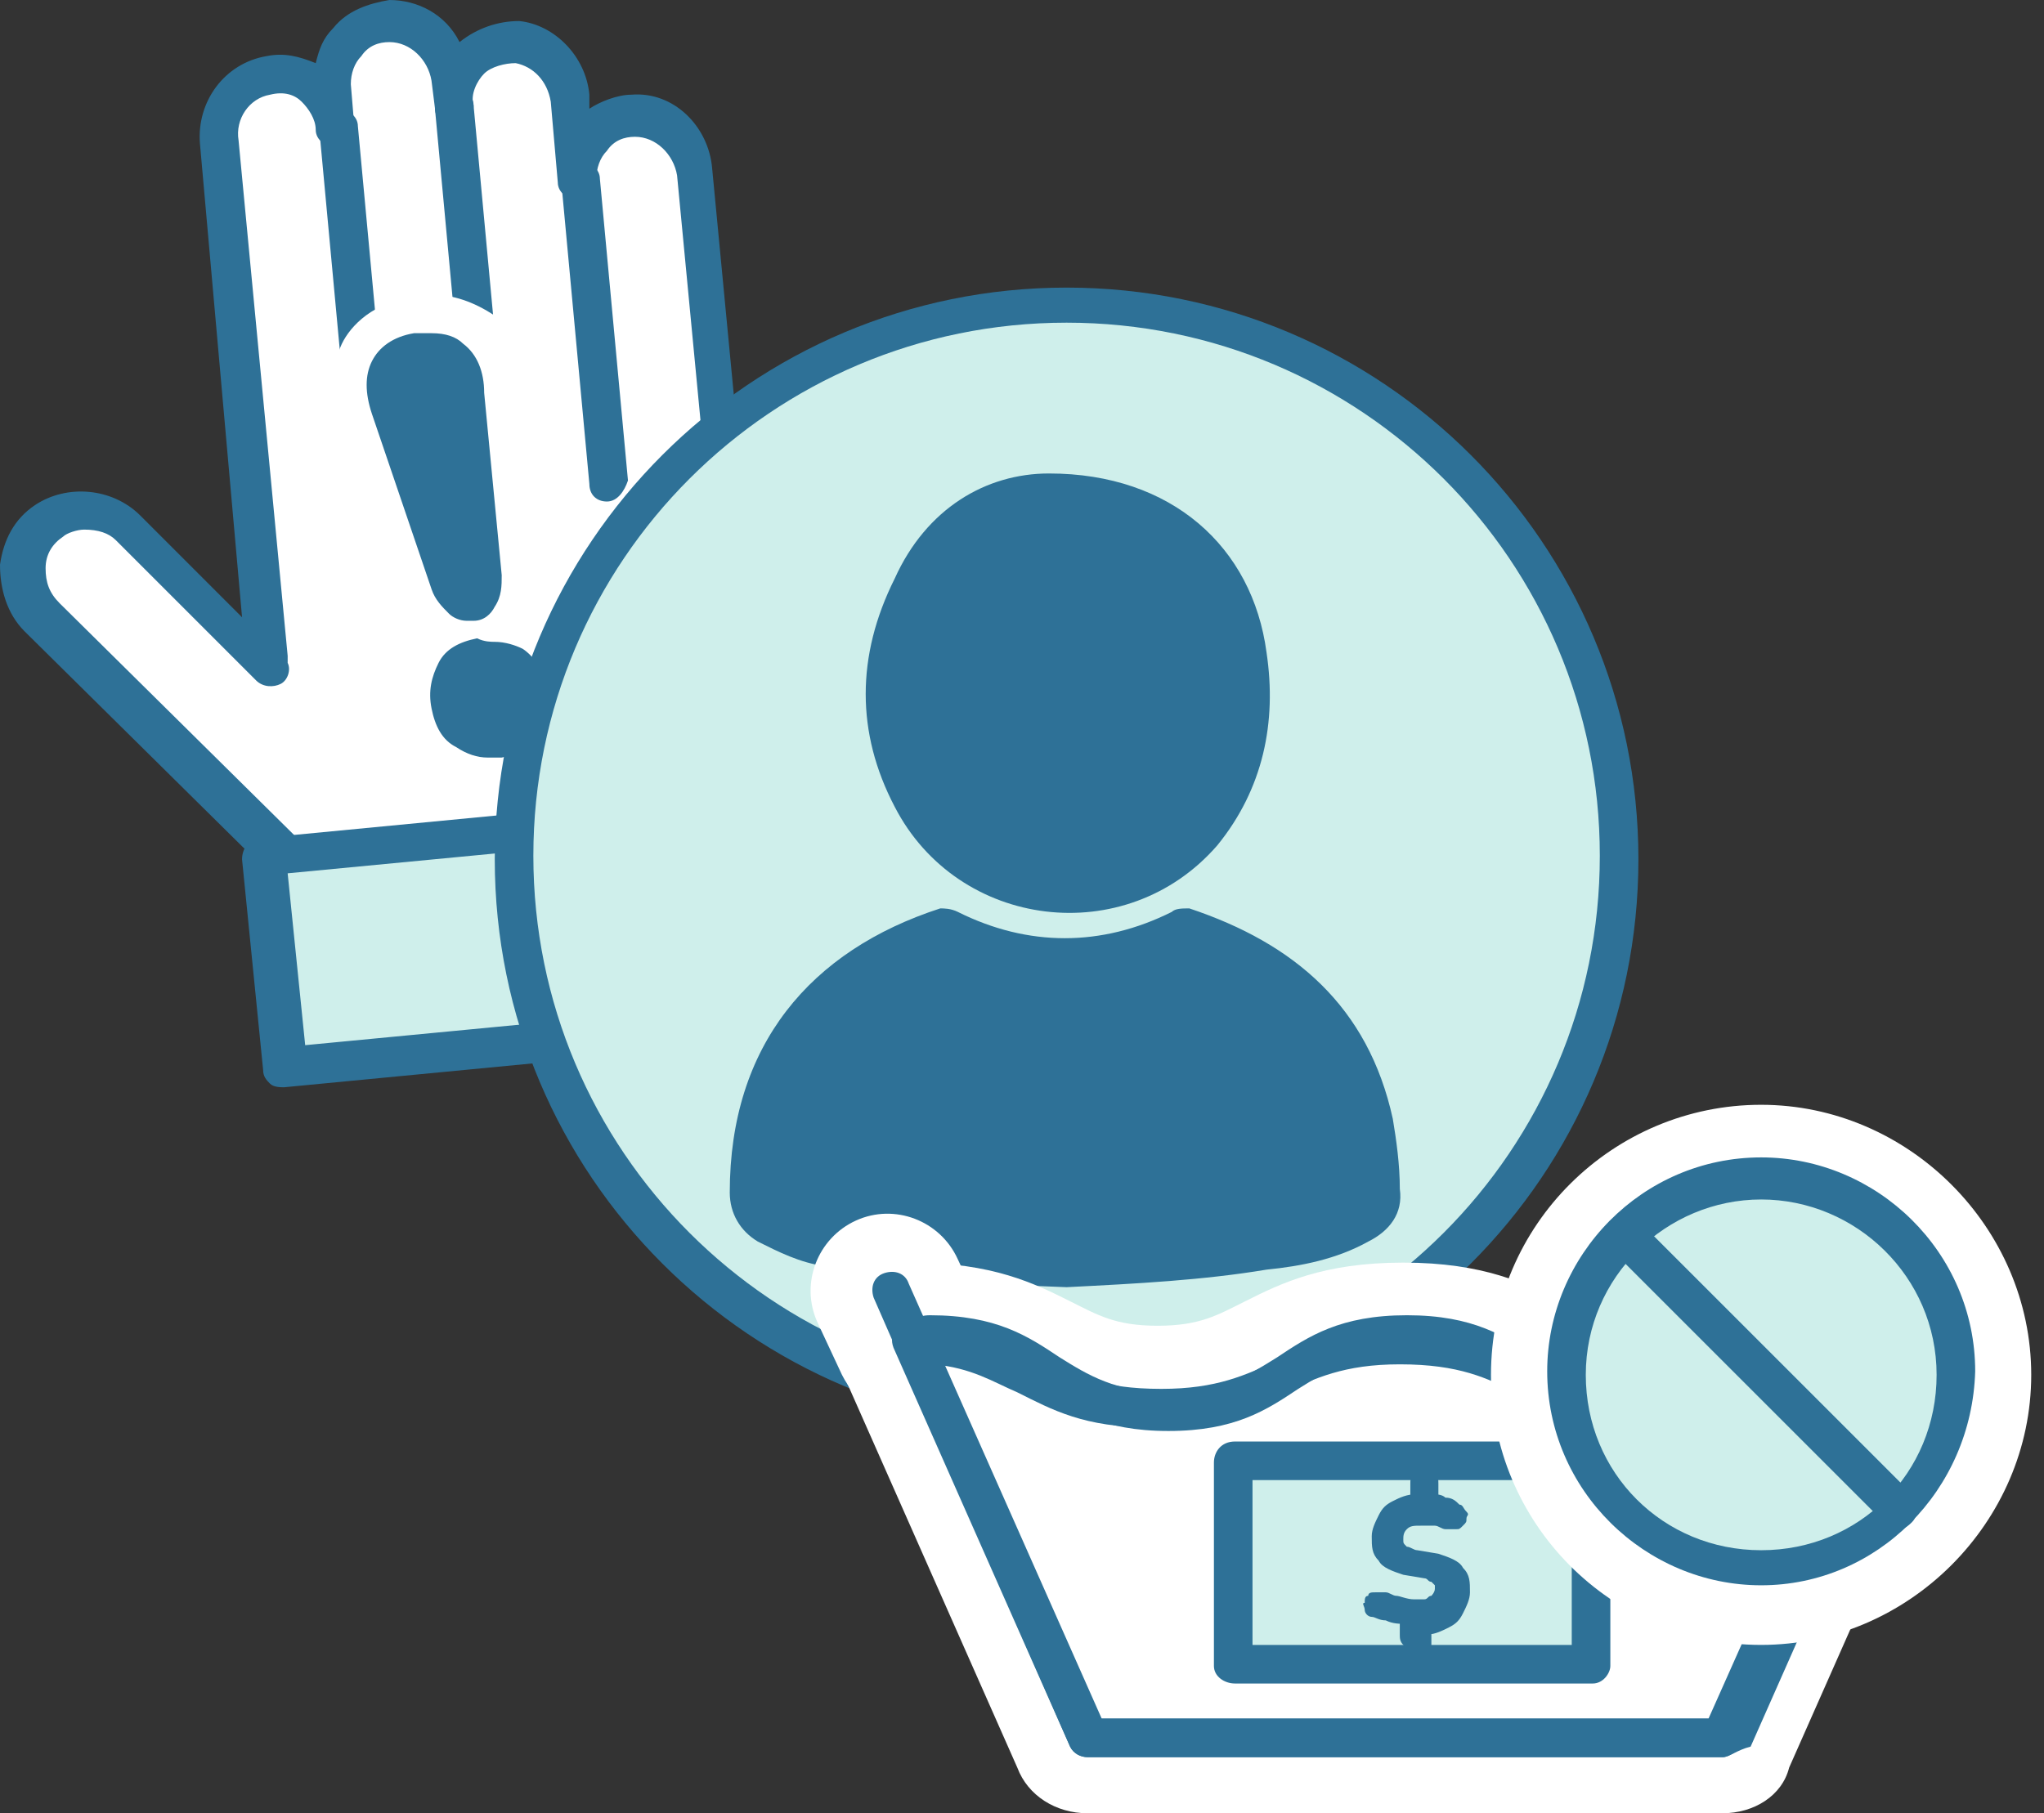 <svg width="142" height="126" viewBox="0 0 142 126" fill="none" xmlns="http://www.w3.org/2000/svg">
<rect x="0" y="0" width="142" height="126" fill="#333333" stroke="none"/>
<path d="M44.115 8.042C41.677 8.042 39.971 10.235 40.215 12.429L39.728 6.823C39.484 4.873 38.022 3.168 36.072 2.924C33.391 2.68 31.441 4.873 31.685 7.311L31.441 5.361C31.198 3.168 29.492 1.461 27.298 1.461C24.861 1.461 23.155 3.655 23.399 5.848L23.642 8.773C23.399 6.579 21.205 4.873 19.012 5.117C16.819 5.361 15.356 7.554 15.6 9.748L19.012 45.574C19.012 45.818 19.012 46.061 19.256 46.305L9.507 36.556C8.045 35.094 5.608 34.607 3.902 35.825C1.464 37.531 1.464 40.7 3.17 42.406L24.617 63.609C26.323 65.315 29.492 65.558 31.198 63.609C31.929 62.877 32.172 61.903 32.172 60.684L44.846 59.465C44.846 59.465 51.913 48.255 51.67 44.599L48.501 11.454C48.014 9.748 46.308 8.042 44.115 8.042Z" fill="white"/>
<path d="M27.54 66.778C25.834 66.778 24.372 66.047 23.153 65.072L1.706 43.869C0.487 42.65 0 40.944 0 39.238C0.244 37.532 0.975 36.07 2.437 35.095C4.631 33.633 7.799 33.876 9.749 35.826L16.816 42.894L13.892 9.992C13.648 7.068 15.598 4.387 18.522 3.899C19.741 3.656 20.716 3.899 21.934 4.387C22.178 3.412 22.422 2.681 23.153 1.95C24.128 0.731 25.59 0.244 27.052 0C29.002 0 30.952 0.975 31.927 2.925C33.145 1.95 34.608 1.462 36.07 1.462C38.507 1.706 40.7 3.899 40.944 6.58V7.555C41.675 7.068 42.894 6.58 43.869 6.58C46.793 6.337 49.23 8.774 49.474 11.698L52.642 44.843C53.13 48.743 46.793 58.492 45.575 60.441C45.331 60.685 45.087 60.929 44.6 61.172L32.901 62.147C32.658 63.122 32.17 63.853 31.683 64.584C30.708 66.047 29.489 66.778 27.54 66.778C27.784 66.778 27.784 66.778 27.54 66.778ZM5.849 36.801C5.362 36.801 4.631 37.045 4.387 37.288C3.656 37.776 3.168 38.507 3.168 39.482C3.168 40.457 3.412 41.188 4.143 41.919L25.59 63.122C26.321 63.853 27.052 64.097 28.027 64.097C28.758 64.097 29.489 63.853 29.977 63.122C30.464 62.635 30.708 61.904 30.708 61.172C30.708 60.441 31.195 59.954 31.927 59.954L43.869 58.735C46.55 54.592 50.205 47.524 50.205 45.331L47.037 12.186C46.793 10.723 45.575 9.505 44.112 9.505C43.381 9.505 42.65 9.749 42.163 10.48C41.675 10.967 41.431 11.698 41.431 12.429C41.431 13.161 40.944 13.892 40.213 13.892C39.482 13.892 38.751 13.404 38.751 12.673L38.263 7.068C38.02 5.605 37.045 4.631 35.826 4.387C35.095 4.387 34.12 4.631 33.633 5.118C33.145 5.605 32.658 6.58 32.901 7.311C32.901 8.043 32.414 8.774 31.683 8.774C30.952 8.774 30.221 8.286 30.221 7.555L29.977 5.605C29.733 4.143 28.515 2.925 27.052 2.925C26.321 2.925 25.59 3.168 25.103 3.899C24.615 4.387 24.372 5.118 24.372 5.849L24.615 8.774C24.615 9.505 24.128 10.236 23.397 10.236C22.666 10.236 21.934 9.749 21.934 9.017C21.934 8.286 21.447 7.555 20.959 7.068C20.472 6.58 19.741 6.337 18.766 6.58C17.304 6.824 16.329 8.286 16.573 9.749L19.985 45.575C19.985 45.818 19.985 46.062 19.985 46.062C20.228 46.549 19.985 47.281 19.497 47.524C19.01 47.768 18.279 47.768 17.791 47.281L8.043 37.532C7.555 37.045 6.824 36.801 5.849 36.801Z" fill="#2E7197"/>
<path d="M48.953 56.554L18.377 59.386L19.748 74.189L50.324 71.356L48.953 56.554Z" fill="#CFEFEB"/>
<path d="M19.74 75.552C19.496 75.552 19.009 75.551 18.765 75.308C18.521 75.064 18.278 74.82 18.278 74.333L16.815 59.71C16.815 58.979 17.303 58.248 18.034 58.248L48.498 55.323C48.742 55.323 49.23 55.323 49.473 55.567C49.717 55.811 49.961 56.054 49.961 56.542L51.423 71.165C51.423 71.408 51.423 71.896 51.179 72.139C50.935 72.383 50.692 72.627 50.204 72.627L19.74 75.552ZM19.984 60.685L21.202 72.627L49.23 69.946L48.011 58.004L19.984 60.685Z" fill="#2E7197"/>
<path d="M25.351 31.195C24.62 31.195 24.132 30.708 24.132 29.977L22.183 9.017C22.183 8.286 22.67 7.555 23.401 7.555C24.132 7.555 24.863 8.042 24.863 8.773L26.813 29.733C26.813 30.464 26.326 31.195 25.351 31.195Z" fill="#2E7197"/>
<path d="M33.387 29.733C32.655 29.733 32.168 29.245 32.168 28.514L30.218 7.555C30.218 6.823 30.706 6.092 31.437 6.092C32.168 6.092 32.899 6.58 32.899 7.311L34.849 28.27C34.849 29.001 34.361 29.733 33.387 29.733Z" fill="#2E7197"/>
<path d="M42.164 34.85C41.433 34.85 40.945 34.363 40.945 33.632L38.996 12.672C38.996 11.941 39.483 11.21 40.214 11.21C40.945 11.21 41.676 11.697 41.676 12.428L43.626 33.388C43.383 34.119 42.895 34.85 42.164 34.85Z" fill="#2E7197"/>
<path d="M33.88 54.348C32.905 54.348 31.93 54.104 30.955 53.617C29.737 52.885 29.006 51.667 28.762 50.204C28.518 48.742 28.762 47.28 29.493 46.061C29.98 45.33 30.468 44.843 31.199 44.599C30.955 44.599 30.712 44.355 30.468 44.112C29.737 43.624 29.249 42.649 28.762 41.674L24.619 29.489C23.888 27.783 24.131 26.077 24.862 24.858C25.594 23.396 26.812 22.421 28.762 22.177C29.249 22.177 29.737 21.934 30.224 21.934C31.443 21.934 32.418 22.421 33.392 23.152C34.611 24.127 35.098 25.589 35.342 27.295L36.561 39.968C36.561 41.187 36.561 42.162 36.073 42.893C35.83 43.137 35.83 43.38 35.586 43.624C36.317 43.624 37.048 43.868 37.779 44.355C38.998 45.087 39.729 46.305 39.973 47.767C40.216 49.23 40.216 50.692 39.485 51.91C38.754 53.129 37.536 53.86 35.83 54.348C34.855 54.104 34.367 54.348 33.88 54.348Z" fill="#2E7197"/>
<path d="M29.981 23.153C30.956 23.153 31.687 23.397 32.174 23.884C33.149 24.615 33.636 25.834 33.636 27.296L34.855 39.969C34.855 40.7 34.855 41.432 34.368 42.163C34.124 42.65 33.636 43.138 32.905 43.138C32.662 43.138 32.418 43.138 32.418 43.138C31.93 43.138 31.443 42.894 31.199 42.65C30.712 42.163 30.224 41.675 29.981 40.944L25.838 28.759C25.35 27.296 25.35 26.078 25.838 25.103C26.325 24.128 27.3 23.397 28.762 23.153C29.006 23.153 29.493 23.153 29.981 23.153ZM34.368 44.6C35.099 44.6 35.83 44.844 36.317 45.087C37.048 45.575 37.78 46.55 38.023 47.768C38.267 48.987 38.023 49.962 37.536 50.937C37.048 51.911 36.074 52.399 34.855 52.642C34.368 52.642 34.124 52.642 33.88 52.642C33.149 52.642 32.418 52.399 31.687 51.911C30.712 51.424 30.224 50.449 29.981 49.231C29.737 48.012 29.981 47.037 30.468 46.062C30.956 45.087 31.93 44.6 33.149 44.356C33.636 44.6 34.124 44.6 34.368 44.6ZM29.981 20.472C29.493 20.472 28.762 20.472 28.275 20.716C25.594 21.203 24.132 22.909 23.644 24.128C23.157 25.346 22.426 27.296 23.4 29.977L27.544 42.163C28.031 43.138 28.518 44.113 29.006 44.6C28.762 44.844 28.518 45.087 28.518 45.331C27.544 46.793 27.3 48.499 27.544 50.449C28.031 52.399 29.006 53.861 30.468 54.836C31.443 55.567 32.662 55.811 34.124 55.811C34.611 55.811 35.099 55.811 35.83 55.567C38.267 55.08 39.729 53.617 40.217 52.642C41.192 51.18 41.435 49.474 40.948 47.525C40.461 45.575 39.486 44.113 38.267 43.138C38.023 42.894 37.78 42.894 37.536 42.65C37.78 41.675 38.023 40.701 38.023 39.726L36.805 27.052C36.561 24.859 35.83 23.153 34.368 21.934C32.905 20.96 31.443 20.472 29.981 20.472Z" fill="white"/>
<path d="M74.097 97.975C95.364 97.975 112.604 80.735 112.604 59.468C112.604 38.201 95.364 20.961 74.097 20.961C52.83 20.961 35.59 38.201 35.59 59.468C35.59 80.735 52.83 97.975 74.097 97.975Z" fill="#CFEFEB"/>
<path d="M74.098 99.436C52.163 99.436 34.372 81.645 34.372 59.71C34.372 37.776 52.163 19.985 74.098 19.985C96.032 19.985 113.823 37.776 113.823 59.71C113.823 81.645 96.032 99.436 74.098 99.436ZM74.098 22.422C53.626 22.422 37.053 38.995 37.053 59.467C37.053 79.939 53.626 96.511 74.098 96.511C94.57 96.511 111.142 79.939 111.142 59.467C111.142 38.995 94.57 22.422 74.098 22.422Z" fill="#2E7197"/>
<path d="M74.095 89.444C68.489 89.2 62.884 89.2 57.278 87.981C55.572 87.738 54.11 87.007 52.648 86.275C51.429 85.544 50.698 84.326 50.698 82.864C50.698 72.627 56.303 66.047 65.321 63.123C65.565 63.123 66.052 63.123 66.54 63.366C71.414 65.803 76.532 65.803 81.406 63.366C81.65 63.123 82.137 63.123 82.625 63.123C89.936 65.56 95.054 69.947 96.76 77.745C97.004 79.208 97.248 80.914 97.248 82.62C97.491 84.326 96.516 85.544 95.054 86.275C92.861 87.494 90.424 87.982 87.986 88.225C83.6 88.956 78.969 89.2 74.095 89.444Z" fill="#2E7197"/>
<path d="M72.877 32.901C81.407 32.901 87.012 38.019 87.987 45.33C88.718 50.205 87.743 54.835 84.575 58.735C78.238 66.046 66.54 64.584 62.153 56.054C59.472 50.936 59.472 45.574 62.153 40.212C64.347 35.338 68.49 32.901 72.877 32.901Z" fill="#2E7197"/>
<path d="M119.662 126H75.55C73.357 126 71.407 124.781 70.676 122.832L58.49 95.292C57.759 93.586 58.003 91.636 58.977 90.174C59.952 88.712 61.658 87.737 63.364 87.737C68.97 87.737 71.894 89.199 74.332 90.418C76.281 91.392 77.5 92.124 80.424 92.124C83.349 92.124 84.567 91.392 86.517 90.418C88.954 89.199 91.879 87.737 97.484 87.737C103.09 87.737 106.014 89.199 108.452 90.418C110.401 91.392 111.62 92.124 114.544 92.124C117.469 92.124 118.688 91.392 120.637 90.418C123.074 89.199 125.999 87.737 131.604 87.737C133.31 87.737 135.017 88.712 135.991 90.174C136.966 91.636 137.21 93.586 136.479 95.292L124.293 122.832C123.806 124.781 121.856 126 119.662 126ZM78.962 115.277H116.25L122.1 101.872C120.15 102.603 117.956 103.091 114.544 103.091C108.939 103.091 106.014 101.629 103.577 100.41C101.628 99.435 100.409 98.704 97.484 98.704C94.56 98.704 93.341 99.435 91.392 100.41C88.954 101.629 86.03 103.091 80.424 103.091C77.256 103.091 74.819 102.603 72.869 101.872L78.962 115.277Z" fill="white"/>
<path d="M131.852 98.704C131.121 98.704 130.39 98.46 129.659 98.217C126.978 96.998 125.759 93.83 126.978 91.149L128.684 87.493C129.902 84.812 133.071 83.594 135.752 84.812C138.432 86.031 139.651 89.199 138.432 91.88L136.726 95.536C135.752 97.486 133.802 98.704 131.852 98.704Z" fill="white"/>
<path d="M63.367 98.704C61.417 98.704 59.468 97.486 58.493 95.536L56.787 91.88C55.568 89.199 56.787 86.031 59.468 84.812C62.149 83.594 65.317 84.812 66.535 87.493L68.242 91.149C69.46 93.83 68.242 96.998 65.561 98.217C64.829 98.46 64.098 98.704 63.367 98.704Z" fill="white"/>
<path d="M131.853 93.342L119.668 120.882H75.555L63.369 93.342C71.899 93.342 71.899 97.729 80.429 97.729C88.959 97.729 88.959 93.342 97.49 93.342C106.019 93.342 106.019 97.729 114.549 97.729C123.323 97.729 123.323 93.342 131.853 93.342Z" fill="white"/>
<path d="M119.669 122.101H75.557C75.07 122.101 74.582 121.857 74.338 121.37L62.153 93.83C61.909 93.343 61.909 92.855 62.153 92.612C62.397 92.368 62.884 92.124 63.371 92.124C68.002 92.124 70.195 93.343 72.632 94.561C74.582 95.536 76.532 96.511 80.675 96.511C84.575 96.511 86.524 95.536 88.718 94.561C90.911 93.343 93.348 92.124 97.979 92.124C102.609 92.124 104.803 93.343 107.24 94.561C109.19 95.536 111.139 96.511 115.283 96.511C119.182 96.511 121.132 95.536 123.325 94.561C125.519 93.343 127.956 92.124 132.586 92.124C133.074 92.124 133.561 92.368 133.805 92.612C134.049 93.099 134.049 93.586 133.805 93.83L121.619 121.37C120.644 121.614 120.157 122.101 119.669 122.101ZM76.288 119.42H118.695L129.662 94.805C126.981 95.049 125.519 96.023 123.813 96.755C121.619 97.973 119.182 99.192 114.551 99.192C109.921 99.192 107.727 97.973 105.29 96.755C103.341 95.78 101.391 94.805 97.248 94.805C93.348 94.805 91.398 95.78 89.205 96.755C87.012 97.973 84.575 99.192 79.944 99.192C75.313 99.192 73.12 97.973 70.683 96.755C68.977 96.023 67.514 95.049 64.834 94.805L76.288 119.42Z" fill="#2E7197"/>
<path d="M119.675 122.103H75.562C75.075 122.103 74.588 121.859 74.344 121.372L60.696 90.176C60.452 89.445 60.696 88.714 61.427 88.47C62.158 88.227 62.889 88.47 63.133 89.201L76.537 119.422H118.944L132.348 89.201C132.592 88.47 133.323 88.227 134.054 88.47C134.785 88.714 135.029 89.445 134.785 90.176L121.137 121.372C120.65 121.616 120.162 122.103 119.675 122.103Z" fill="#2E7197"/>
<path d="M114.315 99.437C109.685 99.437 107.491 97.974 105.298 96.512C103.348 95.293 101.399 94.075 97.743 94.075C94.087 94.075 92.137 95.293 90.188 96.512C87.994 97.974 85.801 99.437 81.17 99.437C76.54 99.437 74.346 97.974 72.153 96.512C70.203 95.293 68.253 94.075 64.598 94.075C63.866 94.075 63.135 93.588 63.135 92.613C63.135 91.882 63.623 91.394 64.598 91.394C69.228 91.394 71.422 92.856 73.615 94.319C75.565 95.537 77.514 96.756 81.17 96.756C84.826 96.756 86.776 95.537 88.725 94.319C90.919 92.856 93.112 91.394 97.743 91.394C102.373 91.394 104.567 92.856 106.76 94.319C108.71 95.537 110.66 96.756 114.315 96.756C117.971 96.756 119.921 95.537 121.871 94.319C124.064 92.856 126.257 91.394 130.888 91.394C131.619 91.394 132.35 91.882 132.35 92.613C132.35 93.344 131.863 94.075 130.888 94.075C127.232 94.075 125.283 95.293 123.333 96.512C121.139 97.974 118.702 99.437 114.315 99.437Z" fill="#2E7197"/>
<path d="M110.41 101.387H85.551V115.522H110.41V101.387Z" fill="#CFEFEB"/>
<path d="M110.654 116.984H85.796C85.064 116.984 84.333 116.497 84.333 115.766V101.63C84.333 100.899 84.821 100.168 85.796 100.168H110.654C111.386 100.168 111.873 100.655 111.873 101.63V115.766C111.873 116.253 111.386 116.984 110.654 116.984ZM87.014 114.303H109.192V102.849H87.014V114.303Z" fill="#2E7197"/>
<path d="M98.221 114.547C97.978 114.547 97.734 114.547 97.49 114.303C97.246 114.06 97.246 113.816 97.246 113.572V112.598L97.734 112.841C97.246 112.841 96.759 112.841 96.272 112.598C95.784 112.598 95.54 112.354 95.297 112.354C95.053 112.354 94.809 112.11 94.809 111.866C94.809 111.623 94.566 111.379 94.809 111.379C94.809 111.135 94.809 110.891 95.053 110.891C95.053 110.648 95.297 110.648 95.54 110.648C95.784 110.648 96.028 110.648 96.272 110.648C96.515 110.648 96.759 110.891 97.003 110.891C97.246 110.891 97.734 111.135 98.221 111.135C98.465 111.135 98.952 111.135 98.952 111.135C99.196 111.135 99.196 110.891 99.44 110.891C99.44 110.891 99.683 110.648 99.683 110.404C99.683 110.16 99.683 110.16 99.683 110.16L99.44 109.917C99.196 109.917 99.196 109.673 98.952 109.673L97.49 109.429C96.759 109.185 96.028 108.942 95.784 108.454C95.297 107.967 95.297 107.479 95.297 106.748C95.297 106.261 95.54 105.774 95.784 105.286C96.028 104.799 96.272 104.555 96.759 104.311C97.246 104.067 97.734 103.824 98.465 103.824L97.978 104.068V103.093C97.978 102.849 97.978 102.605 98.221 102.361C98.465 102.118 98.709 102.118 98.952 102.118C99.196 102.118 99.44 102.118 99.683 102.361C99.927 102.605 99.927 102.849 99.927 103.093V104.068L99.44 103.824C99.684 103.824 100.171 103.824 100.415 104.068C100.902 104.068 101.146 104.311 101.39 104.555C101.633 104.555 101.633 104.799 101.877 105.042C102.121 105.286 101.877 105.286 101.877 105.53C101.877 105.773 101.877 105.773 101.633 106.017C101.39 106.261 101.39 106.261 101.146 106.261C100.902 106.261 100.658 106.261 100.415 106.261C100.171 106.261 99.927 106.017 99.683 106.017C99.44 106.017 99.196 106.017 98.709 106.017C98.221 106.017 97.978 106.017 97.734 106.261C97.49 106.505 97.49 106.748 97.49 106.992C97.49 107.236 97.49 107.236 97.734 107.479C97.978 107.479 98.221 107.723 98.465 107.723L99.927 107.967C100.658 108.211 101.39 108.454 101.633 108.942C102.121 109.429 102.121 109.917 102.121 110.648C102.121 111.135 101.877 111.623 101.633 112.11C101.39 112.597 101.146 112.841 100.658 113.085C100.171 113.329 99.683 113.572 99.196 113.572L99.44 113.329V114.303C99.44 114.547 99.44 114.791 99.196 115.035C98.709 114.547 98.465 114.547 98.221 114.547Z" fill="#2E7197"/>
<path d="M122.347 114.302C111.867 114.302 103.581 105.773 103.581 95.537C103.581 85.057 112.111 76.77 122.347 76.77C132.583 76.77 141.113 85.301 141.113 95.537C141.113 105.773 132.583 114.302 122.347 114.302ZM122.347 87.25C117.96 87.25 114.304 90.906 114.304 95.293C114.304 99.68 117.96 103.335 122.347 103.335C126.734 103.335 130.39 99.68 130.39 95.293C130.39 90.906 126.734 87.25 122.347 87.25Z" fill="white"/>
<path d="M122.356 108.941C129.759 108.941 135.761 102.94 135.761 95.537C135.761 88.134 129.759 82.132 122.356 82.132C114.953 82.132 108.952 88.134 108.952 95.537C108.952 102.94 114.953 108.941 122.356 108.941Z" fill="#CFEFEB"/>
<path d="M122.353 110.159C114.311 110.159 107.487 103.579 107.487 95.292C107.487 87.25 114.067 80.426 122.353 80.426C130.396 80.426 137.22 87.006 137.22 95.292C136.976 103.579 130.396 110.159 122.353 110.159ZM122.353 83.35C115.773 83.35 110.167 88.712 110.167 95.536C110.167 102.36 115.529 107.722 122.353 107.722C129.177 107.722 134.539 102.36 134.539 95.536C134.539 88.712 128.933 83.35 122.353 83.35Z" fill="#2E7197"/>
<path d="M131.853 106.26C131.609 106.26 131.122 106.016 130.878 105.773L111.868 86.763C111.381 86.276 111.381 85.301 111.868 84.813C112.356 84.326 113.331 84.326 113.818 84.813L132.828 103.823C133.315 104.31 133.315 105.285 132.828 105.773C132.34 106.26 132.097 106.26 131.853 106.26Z" fill="#2E7197"/>
</svg>
